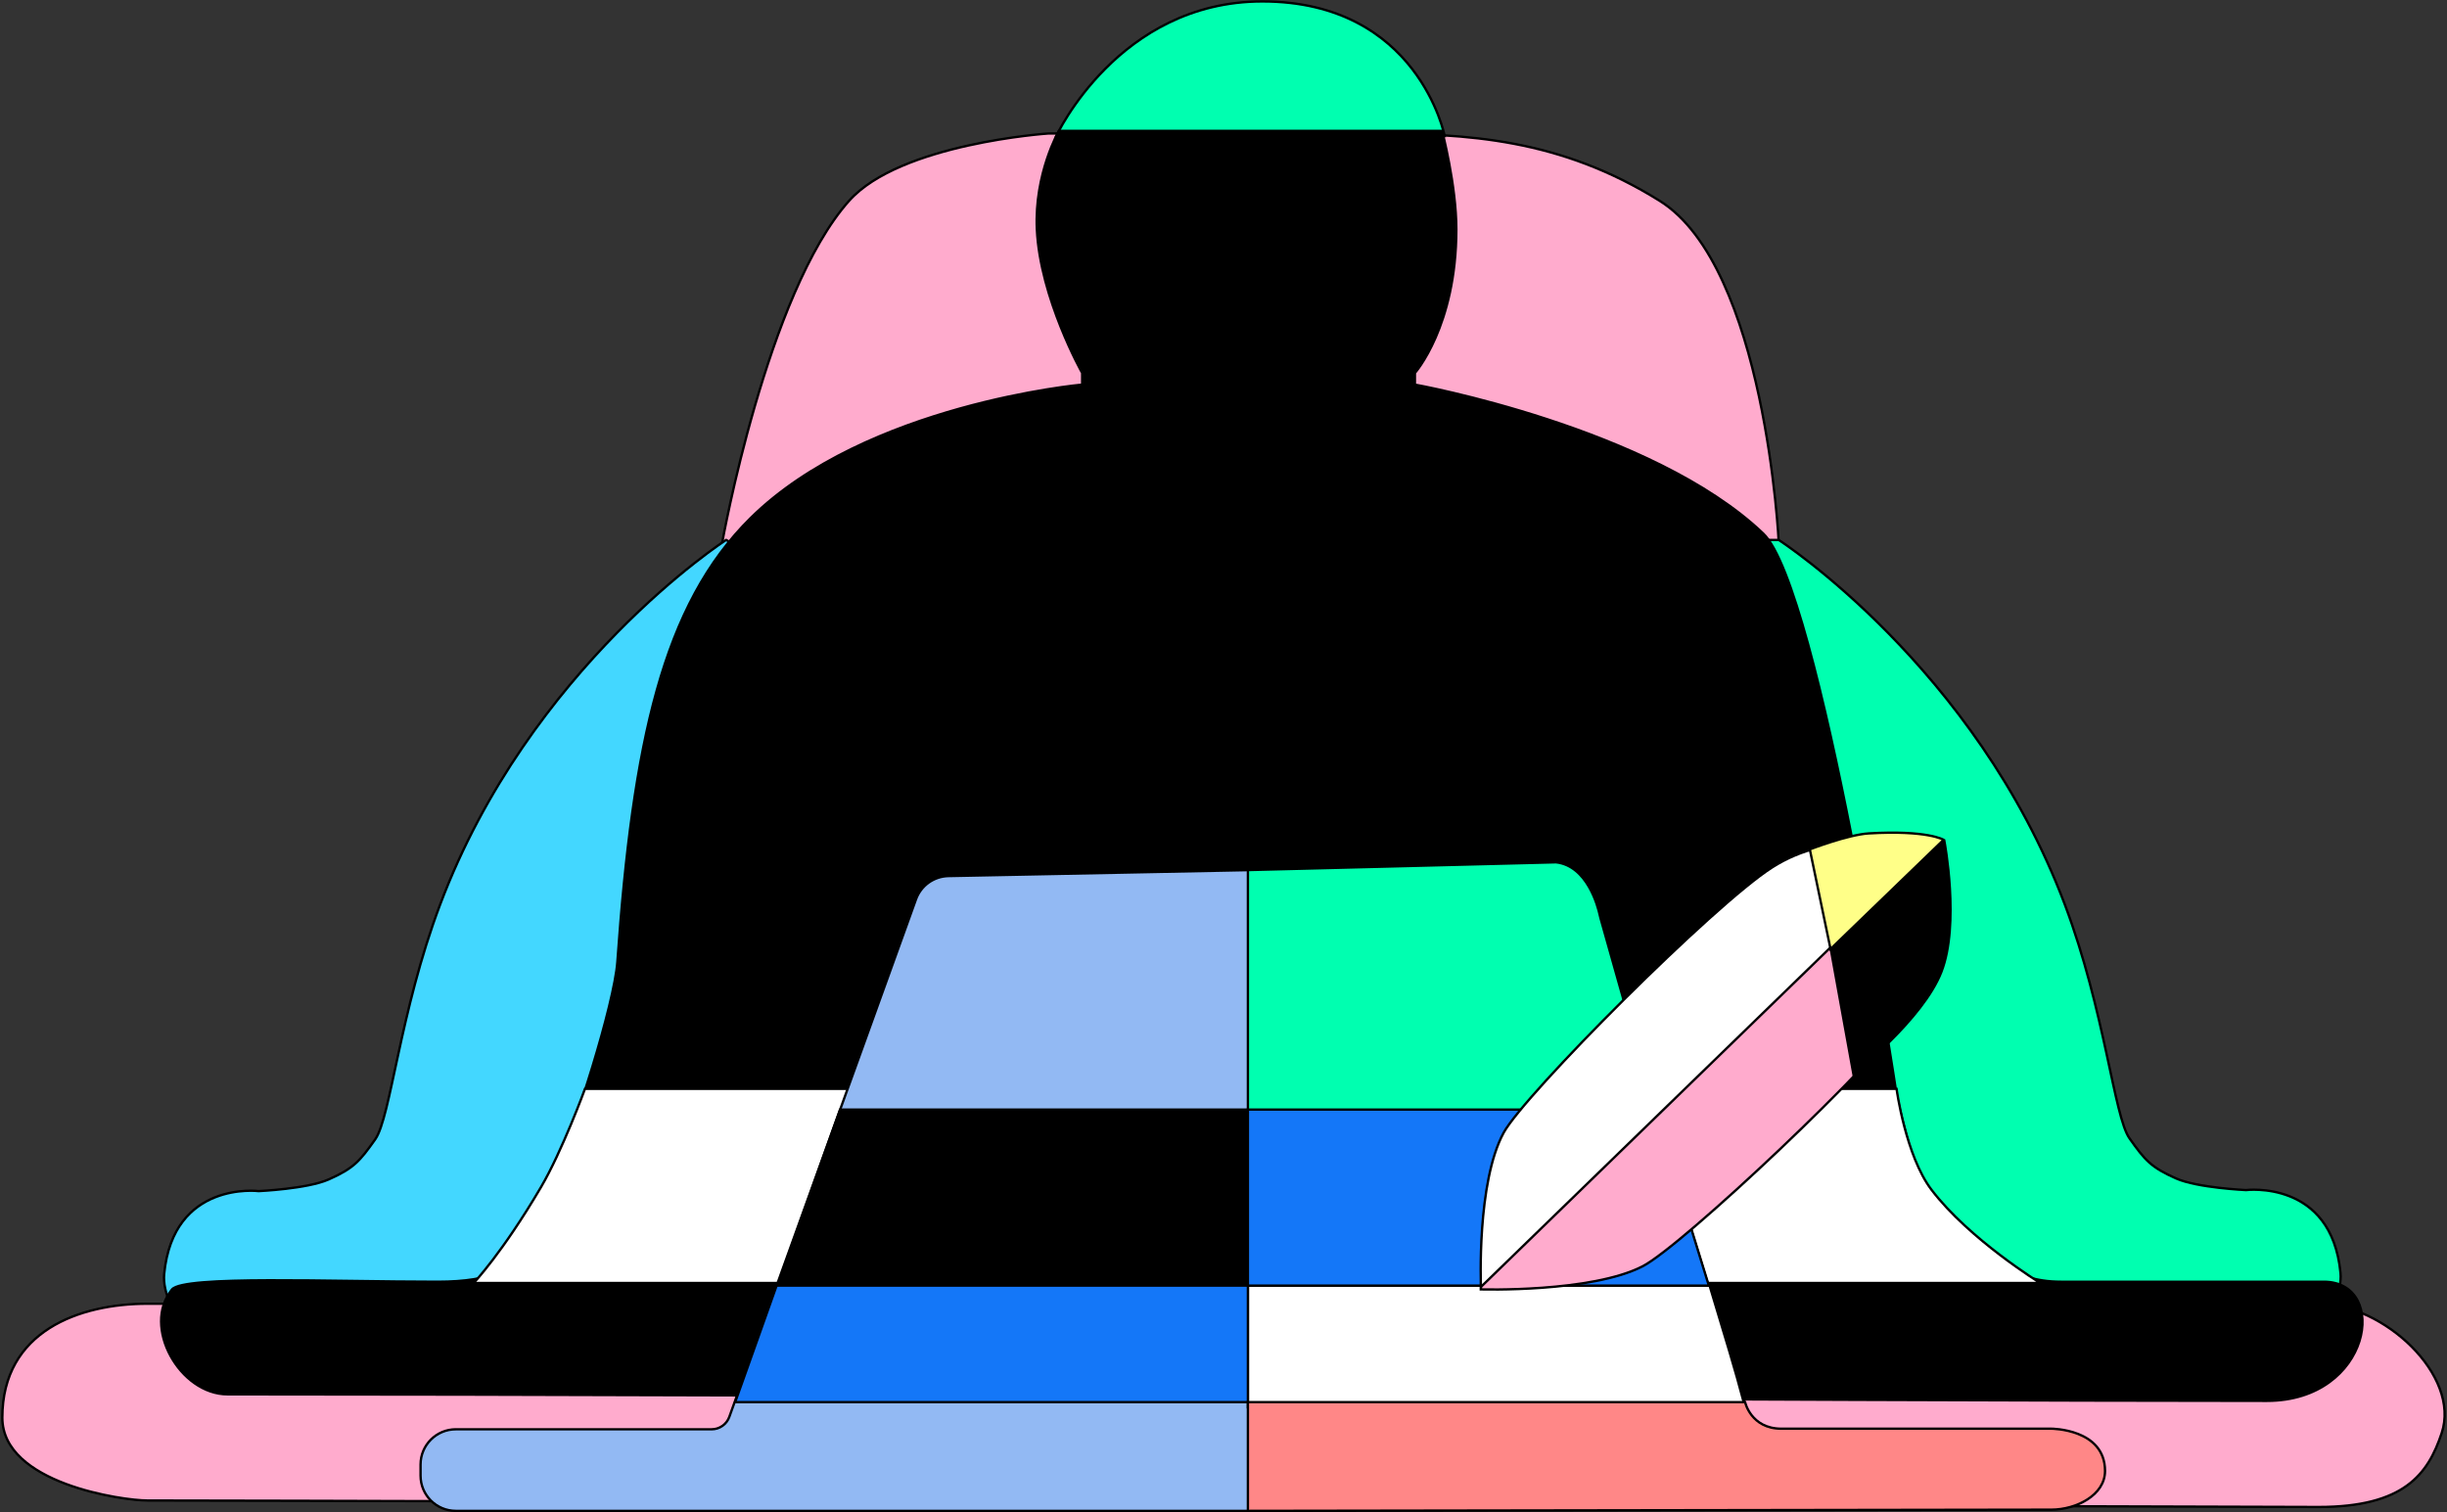 <svg width="1042" height="644" viewBox="0 0 1042 644" fill="none" xmlns="http://www.w3.org/2000/svg">
<rect x="0" y="0" width="1042" height="644" fill="#333333" stroke="none"/>
<path d="M1 603.774C1.005 566.834 33.926 555.256 62.75 555.256H225.949L307.547 231.069C307.547 231.069 326.51 124.856 361.575 85.517C383.396 61.035 446.481 56.847 446.481 56.847H583.213C625.114 56.847 664.259 59.052 706.712 85.516C751.914 113.694 757.439 231.069 757.439 231.069L828.01 555.256H987.343C1014.91 555.256 1047.93 585.68 1039.72 610.39C1033.91 627.881 1023.73 641.816 987.343 641.816C950.955 641.816 152.061 639.059 62.75 639.059C52.338 639.059 0.996 631.892 1 603.774Z" fill="#FFABCD" stroke="black"/>
<path d="M879.245 385.2C841.098 283.913 757.438 229.967 757.438 229.967H692.5L522.568 385.2L789.956 517.864L817.514 580.617H975.696C975.696 580.617 998.192 558.075 996.642 542.084C992.783 502.262 956.402 506.854 956.402 506.854C956.402 506.854 935.694 505.912 926.645 501.9C915.981 497.172 913.417 494.193 906.803 484.835C900.189 475.477 896.409 430.773 879.245 385.2Z" fill="#00FFB0" stroke="black"/>
<path d="M537.541 0.61C476.227 0.61 449.789 57.95 449.789 57.95H615.19C615.19 57.95 603.918 0.61 537.541 0.61Z" fill="#00FFB0" stroke="black"/>
<path d="M187.348 385.444C225.508 283.998 309.196 229.967 309.196 229.967L567.771 373.315L276.667 518.316L249.1 581.169H90.866C90.866 581.169 68.362 558.591 69.912 542.575C73.773 502.69 110.166 507.29 110.166 507.29C110.166 507.29 130.881 506.346 139.933 502.328C150.6 497.593 153.165 494.609 159.782 485.236C166.398 475.863 170.179 431.089 187.348 385.444Z" fill="#43D7FF" stroke="black"/>
<path d="M96.928 593.85C76.545 593.85 60.307 564.964 73.218 549.191C78.182 543.127 141.037 545.883 186.247 545.883C234.761 545.883 222.084 522.176 237.521 494.609C244.275 482.549 261.636 427.346 262.883 409.703C269.506 315.976 282.18 257.568 319.671 220.594C368.891 172.053 460.817 163.806 460.817 163.806V158.844C460.817 158.844 442.888 127.045 441.52 97.646C440.418 73.938 450.893 55.744 450.893 55.744H614.089C614.089 55.744 620.154 78.894 620.154 97.646C620.154 138.996 602.511 158.844 602.511 158.844V163.806C602.511 163.806 703.436 181.989 750.816 227.21C775.075 250.364 807.598 465.939 807.598 465.939C807.598 465.939 813.997 498.926 822.49 508.944C843.992 534.305 855.862 545.883 877.617 545.883H989.539C1017.66 545.883 1009.95 596.625 965.287 596.625C790.512 596.625 340.626 593.85 96.928 593.85Z" fill="black" stroke="black"/>
<path d="M230.342 505.643C213.817 533.754 201.688 546.435 201.688 546.435H868.806C868.806 546.435 838.563 527.864 822.494 506.739C811.437 492.204 807.608 463.734 807.608 463.734H249.103C249.103 463.734 239.408 490.22 230.342 505.643Z" fill="white" stroke="black"/>
<path d="M179.086 628.471V623.736C179.086 615.452 185.802 608.736 194.086 608.736H303.031C306.403 608.736 309.413 606.622 310.557 603.45L390.056 383.019C392.164 377.174 397.658 373.234 403.87 373.111L660.687 368.025C667.375 367.893 673.342 372.204 675.316 378.595L746.412 608.736L531.942 643.471H194.086C185.802 643.471 179.086 636.755 179.086 628.471Z" fill="#92B9F3" stroke="black"/>
<path d="M331.258 546.986L357.722 472.556H534.15V512.252L531.393 550.846L426.639 584.477L331.258 546.986Z" fill="black" stroke="black"/>
<path d="M727.982 547.537H531.391V599.363H743.104C738.142 580.617 735.386 572.347 727.982 547.537Z" fill="white" stroke="black"/>
<path d="M531.392 597.157H313.062L330.705 547.537H531.392V597.157Z" fill="#1477F8" stroke="black"/>
<path d="M704.511 472.556H531.391V547.538H727.667L704.511 472.556Z" fill="#1477F8" stroke="black"/>
<path d="M681.21 389.704C680.391 385.989 675.886 368.725 662.609 367.25L531.391 370.558V472.555H704.511L681.552 391.108C681.42 390.64 681.315 390.179 681.21 389.704Z" fill="#00FFB0" stroke="black"/>
<path d="M531.391 643.471V597.158H743.104C743.104 597.158 745.583 608.479 758.542 608.479H873.53C873.53 608.479 896.376 608.479 896.376 626.489C896.376 636.781 884.117 642.956 873.53 642.956C862.942 642.956 531.391 643.471 531.391 643.471Z" fill="#FF8787" stroke="black"/>
<path d="M699.501 539.294C677.686 550.548 630.57 549.15 630.57 549.15L631.185 533.755L706.803 428.304L827.561 358.576C827.561 358.576 828.869 376.826 827.725 388.434C826.266 403.238 824.176 415.852 815.743 428.304C799.449 452.363 716.347 530.603 699.501 539.294Z" fill="#FFABCD" stroke="black"/>
<path d="M826.701 413.922C834.616 393.523 828.01 358.429 828.01 358.429L795.481 377.726L779.492 403.638L789.235 457.476C789.235 457.476 818.856 434.142 826.701 413.922Z" fill="black" stroke="black"/>
<path d="M640.295 482.428C628.761 503.577 630.627 548.089 630.627 548.089L826.691 357.665C826.691 357.665 807.792 356.498 795.781 357.665C780.463 359.154 767.417 361.243 754.571 369.461C729.753 385.341 649.201 466.096 640.295 482.428Z" fill="white" stroke="black"/>
<path d="M779.493 404.19L770.672 361.737C770.672 361.737 787.013 355.461 795.787 354.944C820.844 353.467 827.634 357.666 827.634 357.666L779.493 404.19Z" fill="#FFFF88" stroke="black"/>
</svg>
